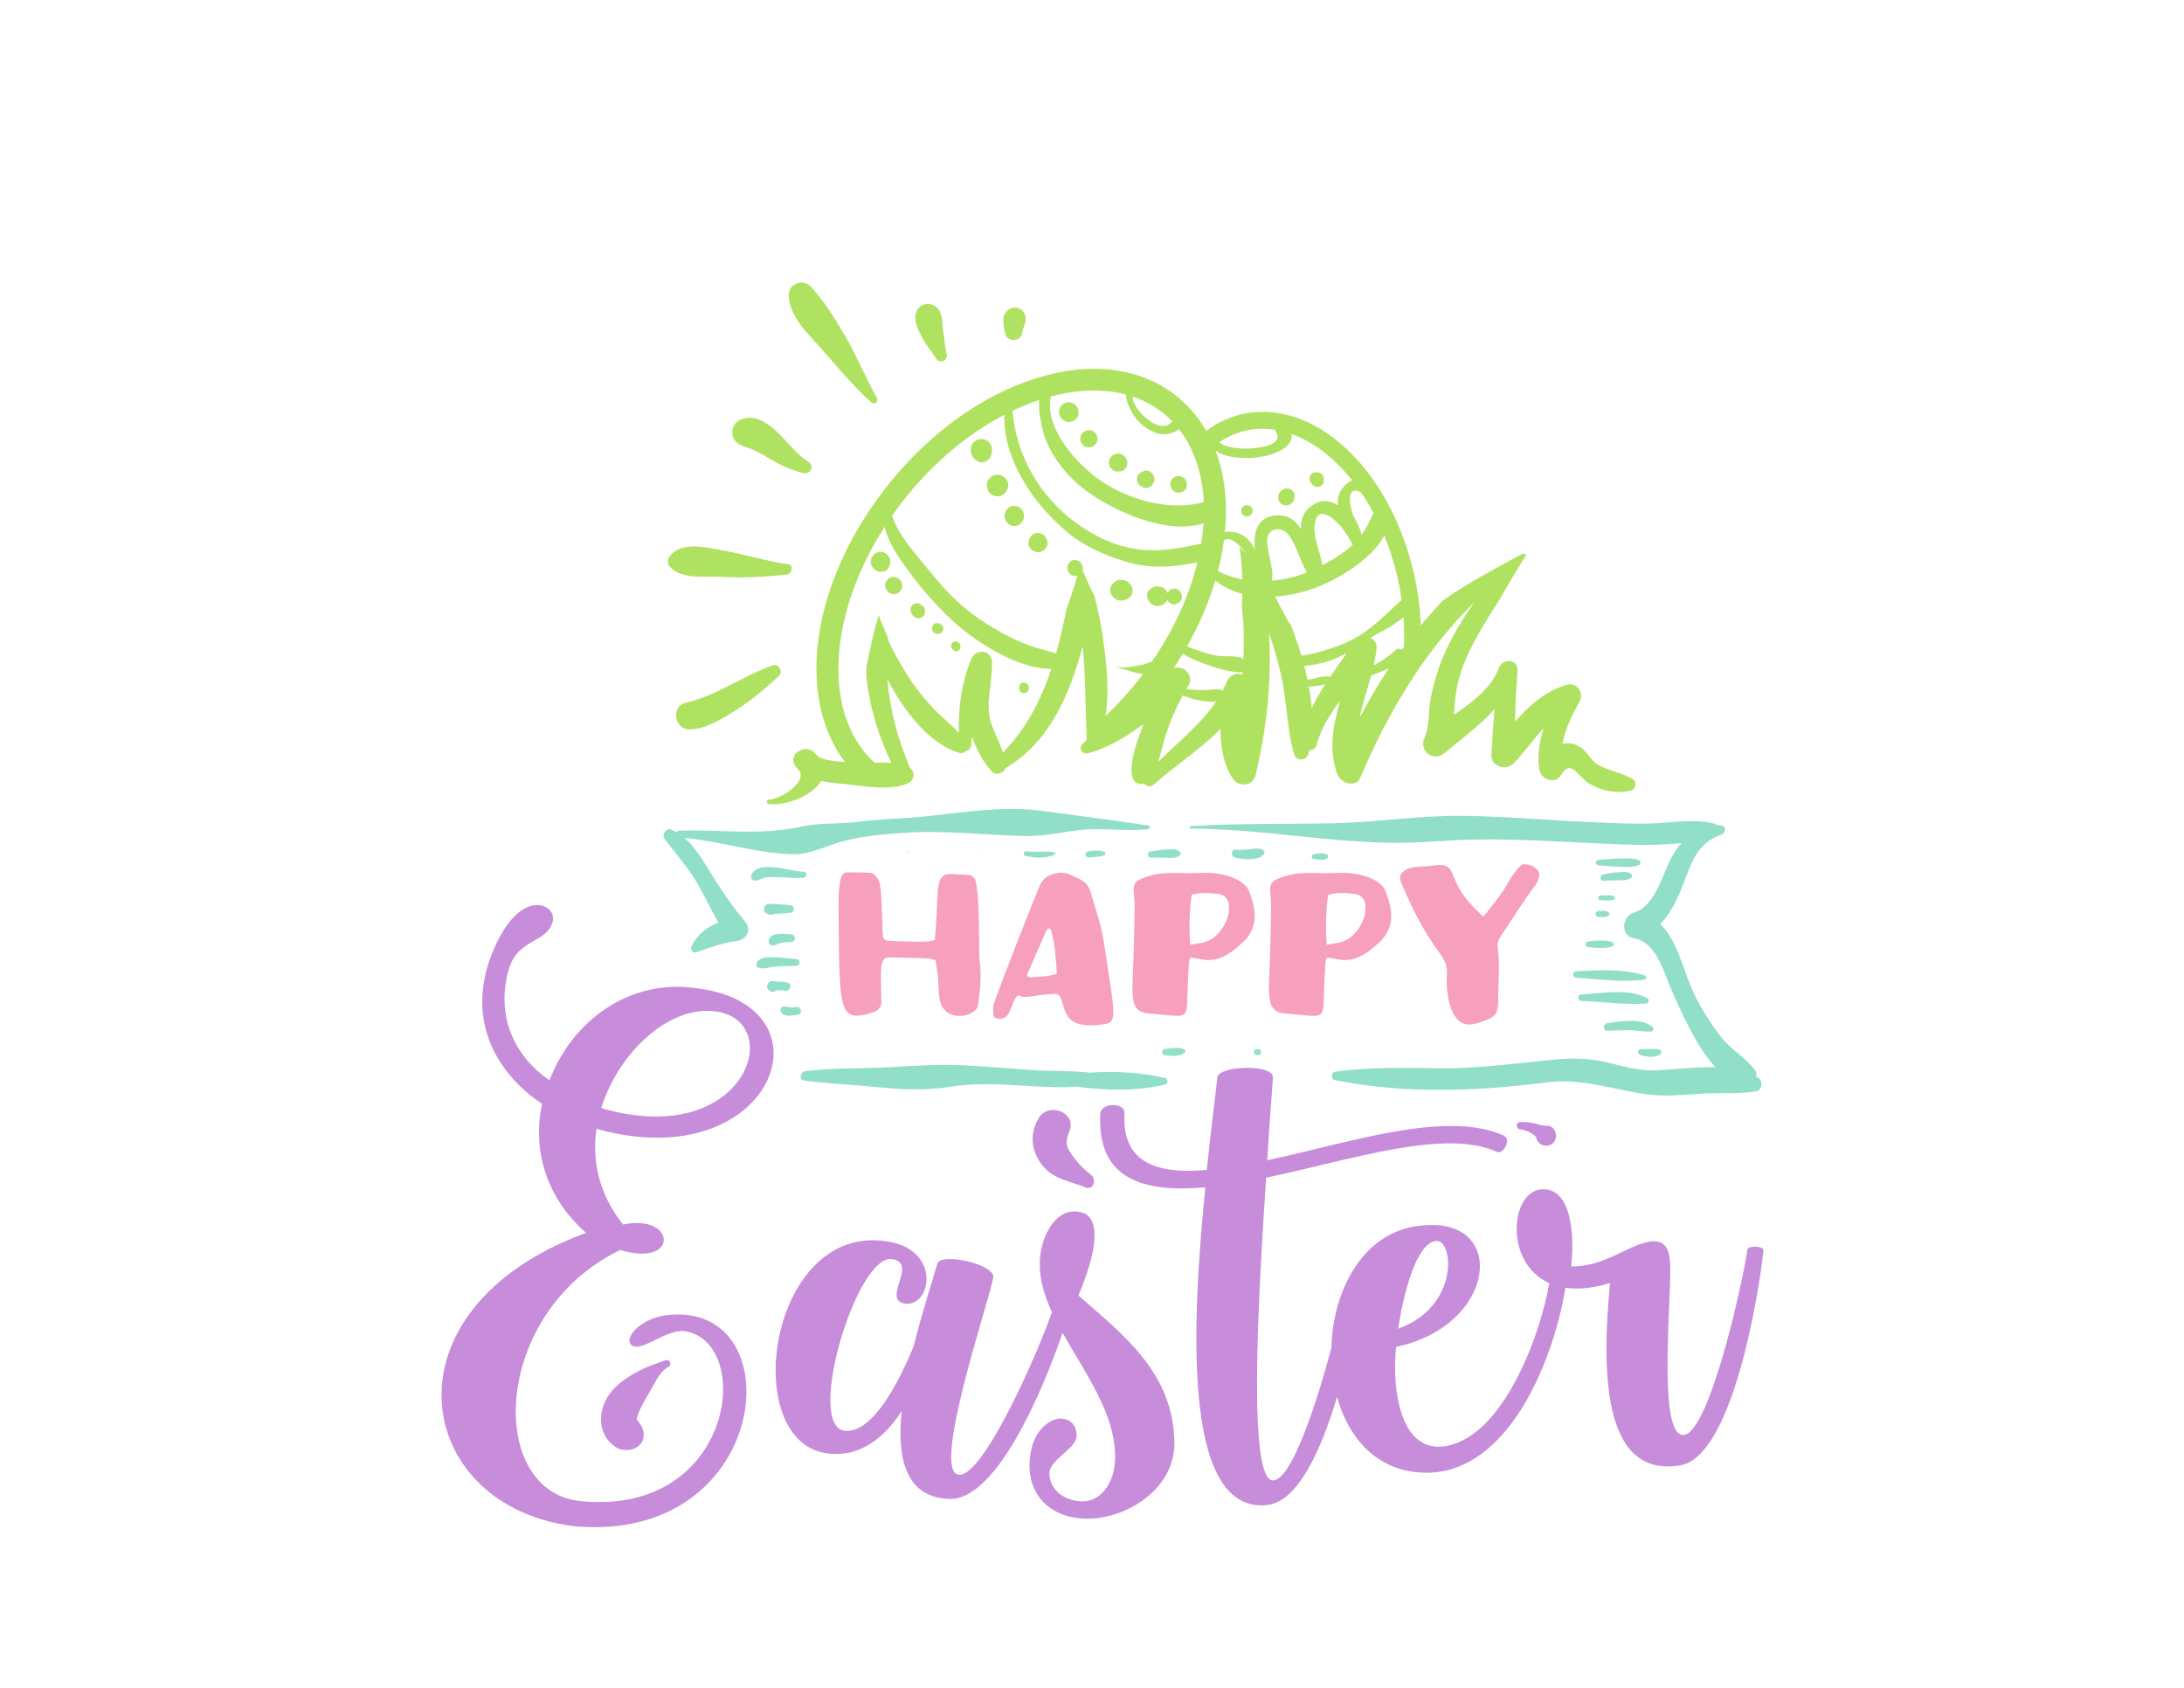 <svg xml:space="preserve" viewBox="0 0 792 612" height="612px" width="792px" y="0px" x="0px" xmlns:xlink="http://www.w3.org/1999/xlink" xmlns="http://www.w3.org/2000/svg" baseProfile="tiny" version="1.1">
<g id="Layer_1">
	<path d="M306.407,276.297c-3.683-0.205-7.684-0.682-9.737-1.956c-0.467-0.561-1.006-1.126-1.649-1.691
		c-3.396-3.009-9.485,0.983-6.609,5.096c0.208,0.296,0.441,0.575,0.668,0.845l-0.006,0.003c0.026,0.022,0.039,0.045,0.065,0.068
		c0.163,0.182,0.338,0.35,0.506,0.521c3.532,4.308-6.855,10.762-10.757,10.723c-1.078-0.017-1.025,1.536,0,1.646
		c6.063,0.646,15.737-2.974,18.905-8.385c3.019,0.665,6.2,0.888,8.992,1.169c6.375,0.642,17.081,2.681,22.937-0.592
		c1.974-1.104,2.052-4.028,0.273-5.314c-4.389-10.318-7.291-21.044-8.246-32.229c5.629,10.829,14.848,23.456,26.197,26.816
		c0.941,0.276,1.811-0.101,2.37-0.756c0.889-0.127,1.707-0.795,1.824-2c0.098-1.058,0.214-2.113,0.344-3.171
		c1.571,4.625,3.987,9.114,7.129,12.595c1.467,1.626,4.389,0.785,4.999-1.156c15.886-9.219,23.411-26.914,27.995-44.186
		c1.149,11.315,0.987,22.459,1.486,33.99c-0.538,0.497-1.091,0.976-1.623,1.482c-1.486,1.409,0.053,3.86,1.955,3.358
		c7.181-1.9,13.926-5.954,20.229-10.662c-2.032,5.646-4.875,12.531-4.207,18.467c0.299,2.656,2.552,3.86,4.558,3.116
		c0.669,1.01,2.123,1.494,3.357,0.403c7.881-6.927,16.897-12.78,24.241-20.182c-0.032,6.444,1.098,12.8,4.409,17.968
		c2.03,3.168,7.265,2.867,8.243-1.078c4.014-16.195,6.064-34.59,4.89-51.797c1.648,4.751,3.038,9.598,4.22,14.464
		c2.351,9.7,2.182,19.986,4.896,29.54c0.72,2.544,4.505,2.605,5.2,0c0.115-0.448,0.193-0.912,0.298-1.37
		c1.155,0.129,2.324-0.448,2.733-2.013c1.513-5.762,4.745-10.956,8.445-15.938c-2.421,8.815-4.271,17.648-0.966,26.65
		c1.187,3.247,6.673,5.152,8.399,1.098c8.953-21.061,20.16-40.667,35.637-57.631c1.785-1.961,3.642-3.857,5.552-5.714
		c-4.532,6.418-8.661,13.272-11.589,20.522c-1.838,4.528-3.065,9.034-4.09,13.799c-1.047,4.862-0.208,9.976-2.292,14.621
		c-2.175,4.836,3.121,9.08,7.277,5.612c5.804-4.846,12.665-9.897,18.107-15.873c-0.481,5.485-0.858,10.968-1.138,16.496
		c-0.207,4.109,5.117,5.97,7.862,3.259c3.798-3.758,7.2-8.676,11.09-12.913c-1.5,4.723-2.299,9.598-1.683,14.526
		c0.501,4.051,5.799,6.355,8.182,2.217c3.199-5.551,6.063,0.691,9.432,2.951c4.402,2.96,10.557,4.278,15.66,2.924
		c1.941-0.512,2.306-3.261,0.559-4.254c-3.961-2.25-8.479-2.834-12.459-5.107c-2.337-1.337-3.732-4.415-5.939-6.047
		c-2.247-1.666-4.656-2.032-6.902-1.536c0.915-5.431,3.649-10.664,6.2-15.403c1.669-3.101-1.059-6.976-4.603-5.993
		c-7.648,2.133-13.583,7.443-18.822,13.368c0.039-6.242,0.521-12.507,0.897-18.69c0.252-4.082-5.442-4.309-6.694-0.91
		c-2.752,7.456-9.589,12.453-16.387,17.142c0.306-3.657,0.533-7.348,1.331-11.004c1.533-7.008,4.784-13.562,8.414-19.778
		c0.104-0.198,0.188-0.389,0.318-0.587c0.124-0.188,0.247-0.379,0.369-0.565c0.858-1.444,1.715-2.867,2.591-4.269
		c1.156-1.873,2.325-3.735,3.507-5.586c3.2-5.431,6.316-10.922,9.726-16.188c-0.325-0.172-0.638-0.38-0.917-0.614
		c-1.635,0.802-3.251,1.636-4.849,2.522c-8.031,4.457-16.659,9.038-24.418,14.568c-0.714,0.753-1.434,1.5-2.143,2.263
		c-2.043,2.213-4.001,4.487-5.92,6.789c-0.236-6.239-1.078-12.615-2.546-18.99c-8.342-36.11-33.597-61.128-58.754-58.194
		c-1.221,0.14-2.455,0.354-3.656,0.63c-4.653,1.08-8.965,3.122-12.849,6.012c-1.951-3.381-4.297-6.498-7.063-9.284
		c-1.123-1.12-2.312-2.194-3.544-3.191c-13.018-10.488-31.183-12.822-51.146-6.564c-19.405,6.077-38.304,19.623-53.224,38.136
		C294.425,210.106,288.127,252.176,306.407,276.297z M363.715,272.881c-1.208-3.726-3.194-7.252-4.389-11.01
		c-2.13-6.685,0.695-14.916,0.409-21.821c-0.194-4.557-5.999-4.967-7.57-1.022c-3.539,8.907-4.687,17.494-4.44,26.741
		c-2.252-2.479-4.889-4.651-7.297-6.975c-4.896-4.723-9.103-10.073-12.569-15.906c-1.513-2.548-3.915-6.555-5.798-10.794
		c0.013-0.191,0.026-0.379,0.039-0.57c-1.26-2.891-2.402-5.76-3.505-8.441c-0.883,3.009-1.675,6.037-2.357,9.096
		c-0.708,3.165-1.441,6.397-2.052,9.663c-0.052,2.208,0.026,4.41,0.351,6.6c1.467,9.904,4.396,19.272,8.713,28.173
		c-2.004-0.132-4.083-0.076-6.057-0.045c-0.461-0.414-0.915-0.838-1.351-1.276c-17.684-17.808-15.062-53.093,4.94-84.24
		c1.072,4.264,3.186,8.135,5.94,12.134c5.363,7.807,11.667,15.403,18.633,21.808c7.888,7.253,23.171,17.549,35.904,17.542
		C377.52,253.827,372.175,264.219,363.715,272.881z M419.983,276.283c1.071-3.243,1.759-6.707,2.754-9.784
		c1.614-4.995,3.668-9.758,6.171-14.33c2.513,0.996,5.003,1.722,7.747,2.076c1.298,0.167,2.927,0.33,4.378,0.101
		C435.457,262.637,427.147,269.169,419.983,276.283z M444.882,247.21c-0.447,1.105-0.963,2.167-1.508,3.21
		c-1.587-0.951-3.742-0.297-5.596-0.229c-2.497,0.088-5.054-0.028-7.56-0.325c0.236-0.401,0.468-0.803,0.711-1.201
		c2.313-3.78-1.698-7.51-5.218-6.532c1.114-1.686,2.171-3.382,3.189-5.087c3.183,2.012,6.991,3.363,10.481,4.545
		c3.254,1.1,7.579,2.315,11.236,2.156c-0.021,0.276-0.036,0.554-0.058,0.83C448.569,243.815,445.965,244.52,444.882,247.21z
		 M460.756,203.904c-0.533-2.486-1.091-4.897-1.247-7.449c-0.312-5.006,5.07-6.035,7.758-2.533c3.077,4,4.059,9.355,6.693,13.628
		c-4.005,1.597-8.355,2.635-12.757,3.012C461.684,208.353,461.248,206.222,460.756,203.904z M450.516,210.088
		c-3.096-0.582-6.082-1.578-8.85-3.026c0.984-3.788,1.723-7.539,2.21-11.229c2.585-1.557,6.182,2.313,8.327,5.357
		c-0.887-0.987-1.793-1.958-2.726-2.903C450.084,202.205,450.41,206.14,450.516,210.088z M440.707,210.502
		c2.938,2.321,6.276,3.876,9.82,4.809c-0.035,1.596-0.099,3.193-0.199,4.792c0.02,0.145,0.039,0.304,0.059,0.455
		c0.702,6.104,0.793,12.198,0.525,18.28c-2.264-1.001-4.894-0.833-7.582-0.923c-4.647-0.151-8.625-2.115-12.869-3.527
		C434.93,226.483,438.345,218.438,440.707,210.502z M475.674,256.793c-0.203-2.615-0.561-5.252-1.037-7.883
		c1.922-0.013,4.062-0.204,5.953-0.825C478.767,250.899,477.076,253.768,475.674,256.793z M482.355,245.433
		c-2.575-0.647-5.557,0.757-8.194,1.064c-0.354-1.697-0.755-3.387-1.193-5.063c5.327-0.412,10.254-1.793,15.218-4.53
		c0.058-0.032,0.112-0.066,0.17-0.098C486.354,239.719,484.31,242.564,482.355,245.433z M493.073,260.289
		c1.05-5.104,2.752-10.24,4.123-15.292c2.087-0.823,4.364-1.661,6.477-2.734C499.81,248.067,496.263,254.075,493.073,260.289z
		 M508.337,235.577c-0.655-0.467-1.575-0.529-2.371,0.234c-2.323,2.242-5.058,3.892-7.835,5.492c0.474-2.063,0.85-4.108,1.058-6.125
		c0.201-1.935-0.811-3.222-2.213-3.838c1.237-0.782,2.494-1.538,3.805-2.22c2.867-1.493,5.628-3.268,8.18-5.276
		c0.263,3.618,0.303,7.188,0.134,10.684C508.836,234.874,508.592,235.229,508.337,235.577z M508.304,217.69
		c-0.271,0.119-0.539,0.279-0.792,0.517c-7.29,6.875-13.191,12.925-22.995,16.24c-4.192,1.415-8.174,2.833-12.595,3.253
		c-1.175-3.951-2.527-7.783-3.94-11.381c-0.318-0.306-0.611-0.658-0.858-1.104c-1.63-2.91-3.152-5.914-4.732-8.886
		c5.603-0.368,11.207-1.79,16.18-3.813c7.425-3.021,18.761-9.755,23.43-18.259c1.928,4.685,3.533,9.667,4.739,14.886
		C507.398,211.999,507.91,214.852,508.304,217.69z M493.553,178.523c1.608,2.349,3.127,4.841,4.537,7.465
		c-1.294,2.86-2.495,5.425-4.303,7.889c-0.338-1.243-0.772-2.409-1.338-3.671c-0.57-1.139-1.154-2.272-1.752-3.399
		C490.349,186.15,486.955,175.262,493.553,178.523z M490.541,197.474c-3.22,3.019-7.03,5.424-10.973,7.457
		c-0.642-3.383-1.798-6.665-2.57-10.031c-0.414-1.747-0.46-3.503-0.136-5.265c1.26-7.251,7.738-0.532,8.953,0.779
		C487.75,192.507,489.088,195.049,490.541,197.474z M490.365,174.208c-1.566,0.522-2.998,1.929-4.168,3.852
		c-1.084,1.775-1.272,3.506-0.993,5.207c-2.422-1.614-5.122-2.227-7.874-0.857c-4.461,2.224-5.688,5.654-5.552,9.511
		c-1.94-3.227-4.616-5.479-9.225-5.021c-6.856,0.678-8.084,6.333-7.467,12.381c-1.331-2.702-3.122-5.002-6.304-6.025
		c-1.706-0.548-3.254-0.642-4.576-0.306c1.048-10.753-0.075-20.892-3.451-29.71c2.879,2.438,7.674,2.762,11.189,2.842
		c5.247,0.124,17.161-2.06,16.46-8.708C476.318,160.216,483.911,166.112,490.365,174.208z M451.659,156.161
		c0.986-0.227,1.986-0.402,2.993-0.52c2.582-0.302,5.182-0.224,7.77,0.184c0.06,0.237,0.144,0.477,0.286,0.722
		c3.021,5.178-6.744,5.966-10.036,6.09c-2.746,0.107-5.538-0.169-8.16-0.99c-1.219-0.378-1.916-0.799-2.283-1.34
		C445.137,158.337,448.296,156.935,451.659,156.161z M424.802,152.46c0.114,0.115,0.217,0.241,0.33,0.358
		c-0.909,0.85-1.724,1.688-3.429,1.665c-2.343-0.036-4.635-1.617-6.335-3.081c-1.536-1.316-4.996-5.126-4.556-7.593
		c4.068,1.378,7.797,3.389,11.093,6.045C422.911,150.668,423.885,151.545,424.802,152.46z M408.4,143.081
		c-0.218,3.137,2.659,7.763,4.306,9.522c2.2,2.357,5.284,4.457,8.557,4.804c1.947,0.206,4.62-0.392,6.264-1.828
		c5.558,7.075,8.521,16.246,9.004,26.528c-11.783,3.002-24.318-0.073-34.899-6.204c-9.034-5.23-23.332-19.893-20.539-32.129
		C391.046,141.116,400.332,140.913,408.4,143.081z M376.853,145.058c-0.331,3.688,0.521,7.777,1.27,10.856
		c2.032,8.42,8.505,16.519,15.263,21.664c9.642,7.335,29.524,16.632,43.055,12.178c-0.158,2.417-0.438,4.876-0.841,7.369
		c-7.646,1.625-14.416,3.024-22.323,2.106c-8.446-0.978-15.763-4.444-22.644-9.323c-13.296-9.422-22.28-24.823-23.418-40.979
		C370.4,147.419,373.618,146.127,376.853,145.058z M364.241,150.398c-0.571,15.958,10.274,31.786,21.827,41.778
		c6.42,5.554,14.192,9.073,22.248,11.501c8.986,2.711,17.125,1.951,25.902,0.249c-2.896,11.863-8.417,24.19-16.396,35.833
		c-0.818,0.374-1.646,0.743-2.513,0.969c-3.065,0.795-7.544,1.731-10.68,0.978c-0.065-0.017-0.098,0.081-0.032,0.096
		c3.402,0.936,6.363,2.108,9.896,2.607c-0.788,1.042-1.595,2.079-2.423,3.106c-3.485,4.329-7.209,8.348-11.1,12.044
		c1.405-9.708,0.199-20.058-1.178-29.482c-0.688-4.697-1.733-9.329-2.876-13.939c-1.664-3.069-3.009-6.271-4.316-9.49
		c0.156-0.671,0.077-1.397-0.293-2.023c-0.299-0.506-0.668-0.967-1.214-1.223c-1.006-0.462-2.441-0.565-3.22,0.416
		c-0.02,0.025-0.039,0.052-0.065,0.078c-1.02,1.278-1.059,2.684,0,3.96c0.045,0.048,0.084,0.097,0.123,0.146
		c0.653,0.782,1.837,0.962,2.798,0.674c-1.04,3.698-2.235,7.375-3.57,11.047c-0.084,0.228-0.195,0.42-0.299,0.624
		c-0.591,2.987-1.253,5.966-1.935,8.93c-0.589,2.561-1.234,5.09-1.935,7.588c-2.999-0.87-6.103-1.553-8.979-2.576
		c-7.563-2.694-14.438-6.641-20.924-11.318c-6.732-4.857-12.075-11.041-17.276-17.449c-4.564-5.619-9.973-11.52-12.313-18.531
		c1.597-2.281,3.282-4.537,5.067-6.753C338.915,167.398,351.245,157.141,364.241,150.398z" fill="#AFE260"></path>
	<path d="M386.614,152.833c0.059,0.02,0.123,0.039,0.182,0.055c2.025,0.627,4.467-1.104,4.317-3.295
		c0-0.058-0.007-0.12-0.013-0.178c-0.084-1.272-0.617-2.398-1.753-3.064c-1.091-0.643-2.486-0.643-3.577,0
		C383.056,147.938,383.718,151.938,386.614,152.833z" fill="#AFE260"></path>
	<path d="M394.865,162.228c1.708,0,3.136-1.426,3.136-3.129c0-1.711-1.428-3.136-3.136-3.136
		s-3.136,1.425-3.136,3.136C391.729,160.802,393.158,162.228,394.865,162.228z" fill="#AFE260"></path>
	<path d="M406.564,170.865c1.629-0.328,2.603-2.269,2.155-3.792c-0.104-0.344-0.228-0.681-0.423-0.983
		c-0.791-1.266-2.239-1.889-3.706-1.509c-0.039,0.01-0.078,0.022-0.117,0.032c-2.298,0.594-3.181,3.72-1.415,5.373
		C404.097,170.966,405.2,171.142,406.564,170.865z" fill="#AFE260"></path>
	<path d="M414.53,176.679c0.077,0.029,0.149,0.062,0.221,0.088c1.901,0.792,3.929-1.166,3.929-2.99
		s-2.027-3.782-3.929-2.987c-0.071,0.029-0.144,0.059-0.221,0.088c-1.254,0.526-2.201,1.435-2.201,2.899
		C412.329,175.245,413.276,176.153,414.53,176.679z" fill="#AFE260"></path>
	<path d="M424.6,176.485c0.48,2.227,3.468,2.833,4.986,1.314c1.52-1.516,0.922-4.513-1.318-4.99
		c-0.078-0.016-0.163-0.039-0.239-0.071c-1.994-0.675-4.188,1.5-3.5,3.499C424.561,176.319,424.58,176.397,424.6,176.485z" fill="#AFE260"></path>
	<path d="M352.724,165.574c0.545,0.954,1.5,1.564,2.493,1.935c1.13,0.425,2.337-0.12,3.181-0.838
		c1.013-0.86,1.344-2.347,1.357-3.613c0.014-2.11-1.772-3.872-3.875-3.872c-1.921,0-4.109,1.769-3.87,3.872
		C352.127,164.039,352.237,164.705,352.724,165.574z" fill="#AFE260"></path>
	<path d="M358.372,174.027c-0.746,1.266-0.623,2.639,0,3.912l0.078,0.172c0.578,1.174,2.019,1.879,3.279,1.879
		c1.811,0,3.038-1.188,3.648-2.782c0.033-0.068,0.052-0.133,0.078-0.194c0.922-2.393-1.409-4.905-3.733-4.905
		C360.352,172.109,359.061,172.846,358.372,174.027z" fill="#AFE260"></path>
	<path d="M364.877,185.035c-0.597,0.825-0.779,2.208-0.396,3.169c0.578,1.454,1.669,2.542,3.337,2.542
		c1.675,0,2.759-1.087,3.344-2.542c0.383-0.961,0.202-2.344-0.396-3.169C369.202,182.853,366.442,182.853,364.877,185.035z" fill="#AFE260"></path>
	<path d="M377.336,200.117c1.162-0.319,2.09-1.25,2.416-2.409c0.357-1.298-0.104-2.36-0.89-3.359
		c-0.89-1.126-2.947-1.509-4.148-0.666c-1.156,0.814-1.623,1.704-1.746,3.106C372.779,199.058,375.317,200.675,377.336,200.117z" fill="#AFE260"></path>
	<path d="M405.571,217.645c0.408,0.13,0.817,0.166,1.233,0.11c0.33-0.044,0.668-0.088,1-0.132
		c0.421-0.179,0.694-0.293,0.824-0.348c0.961-0.409,1.733-1.25,2.006-2.262c0.447-1.614-0.306-3.028-1.604-3.948
		c0.683,0.487,0.565,0.394-0.337-0.289c-0.591-0.348-1.435-0.568-2.116-0.568c-1.507,0-2.635,0.844-3.493,2.009
		c-0.682,0.929-0.636,2.59,0,3.525C403.715,216.659,404.48,217.344,405.571,217.645z" fill="#AFE260"></path>
	<path d="M421.067,219.516c1.007-0.403,1.805-0.997,2.233-1.968c0.332,0.711,1.013,1.284,1.746,1.487
		c1.039,0.286,1.871-0.088,2.676-0.708l0.052-0.042c0.746-0.575,0.98-1.861,0.721-2.712c-0.014-0.042-0.033-0.086-0.046-0.125
		c-0.357-1.176-1.395-2.016-2.642-2.016c-1.11,0-1.923,0.642-2.402,1.551c-0.267-0.773-0.772-1.455-1.507-1.812
		c-1.039-0.506-2.071-0.762-3.214-0.444c-0.792,0.216-1.323,0.695-1.94,1.201c-0.792,0.658-0.922,1.813-0.728,2.75
		C416.466,218.836,418.958,220.365,421.067,219.516z" fill="#AFE260"></path>
	<path d="M321.866,206.369c0.896-1.113,1.13-2.006,0.935-3.422c-0.149-1.054-0.941-1.805-1.785-2.356
		c-2.929-1.919-6.642,1.863-4.778,4.778c0.532,0.834,1.363,1.678,2.402,1.854C319.731,207.407,321.094,207.33,321.866,206.369z" fill="#AFE260"></path>
	<path d="M322.529,209.576c-0.013,0.01-0.026,0.022-0.046,0.032c-1.091,0.785-1.804,2.025-1.382,3.409
		c0.02,0.064,0.039,0.129,0.058,0.194c0.572,1.893,2.767,2.856,4.506,1.834c1.701-0.993,2.038-3.427,0.623-4.821
		C325.366,209.316,323.723,208.715,322.529,209.576z" fill="#AFE260"></path>
	<path d="M333.669,219.035c-2.013-1.211-4.356,1.181-3.188,3.185c0.059,0.101,0.111,0.198,0.169,0.298
		c-0.175-0.445-0.123-0.328,0.162,0.357c0.371,0.646,0.961,0.997,1.662,1.201c1.117,0.331,2.727-0.386,2.909-1.651
		c0.123-0.893,0.168-1.952-0.623-2.598C334.41,219.544,334.059,219.265,333.669,219.035z" fill="#AFE260"></path>
	<path d="M339.804,225.949c-2.356-0.062-2.46,3.398-0.344,3.794c1.766,0.689,3.583-1.72,2.032-3.119
		C340.979,226.16,340.486,225.969,339.804,225.949z" fill="#AFE260"></path>
	<path d="M347.329,232.781c-0.941-0.458-2.117-0.1-2.409,0.985c-0.214,0.766,0.228,1.668,0.955,1.97l0.006,0.003
		c0.565,0.724,1.778,0.425,2.188-0.282C348.615,234.535,348.335,233.269,347.329,232.781z" fill="#AFE260"></path>
	<path d="M373.09,249.074c-0.033-0.201-0.104-0.392-0.208-0.568c-0.02-0.036-0.961-1.12-0.416-0.477
		c-0.331-0.389-0.837-0.526-1.324-0.542c-0.857-0.025-1.428,0.702-1.487,1.487c0,0.003,0,0.007,0,0.01
		c-0.013,0.032-0.032,0.059-0.039,0.091c-0.215,1.133,0.5,2.279,1.739,2.279C372.577,251.354,373.331,250.207,373.09,249.074z" fill="#AFE260"></path>
	<path d="M465.222,177.475c-0.098,0.052-0.195,0.107-0.285,0.168c-1.845,1.244-2.045,4.006,0,5.21
		c1.928,1.124,4.136-0.188,4.473-2.216c0.136-1.026,0.045-1.938-0.733-2.717C467.754,176.997,466.345,176.852,465.222,177.475z" fill="#AFE260"></path>
	<path d="M469.415,180.594c0.026-0.12,0.059-0.228,0.065-0.344C469.493,180,469.474,180.124,469.415,180.594z" fill="#AFE260"></path>
	<path d="M469.415,180.594c0,0.01,0,0.026-0.006,0.042c0,0.016,0,0.038,0,0.058
		C469.409,180.653,469.415,180.63,469.415,180.594z" fill="#AFE260"></path>
	<path d="M475.532,175.144c0.013,0.013,0.032,0.022,0.044,0.039c0.915,1.908,3.728,1.879,4.408-0.29
		c0.325-1.028,0.149-2.035-0.57-2.856c-0.753-0.863-1.813-0.899-2.845-0.744c-0.778,0.114-1.44,0.919-1.629,1.633
		c-0.228,0.818,0.026,1.604,0.565,2.188C475.525,175.167,475.532,175.173,475.532,175.144z" fill="#AFE260"></path>
	<path d="M452.834,183.321c-0.059-0.02-0.11-0.039-0.169-0.059c-1.272-0.422-2.583,0.694-2.583,1.967
		c0,1.273,1.311,2.39,2.583,1.967c0.059-0.02,0.11-0.039,0.169-0.059C454.717,186.512,454.717,183.951,452.834,183.321z" fill="#AFE260"></path>
</g>
<g id="Layer_5">
	<path d="M315.978,145.949c1.091,0.987,2.786-0.257,2.046-1.578c-4.065-7.262-7.155-15.014-11.355-22.217
		c-3.506-6.011-7.985-13.429-12.835-18.382c-2.732-2.792-7.991-0.786-7.836,3.249c0.292,7.745,6.726,13.647,11.602,19.14
		C303.649,132.974,309.193,139.807,315.978,145.949z" fill="#AFE260"></path>
	<path d="M267.922,161.02c1.643,0.99,3.532,1.308,5.266,2.1c2.155,0.984,4.194,2.191,6.226,3.402
		c3.824,2.279,7.739,3.935,12.037,5.028c2.441,0.624,3.974-2.824,1.727-4.09c-7.207-4.058-14.004-18.617-24.061-15.542
		C264.988,153.178,264.189,158.751,267.922,161.02z" fill="#AFE260"></path>
	<path d="M261.229,209.153c8.155,0.504,15.887,0.024,23.996-0.805c1.974-0.204,2.817-3.459,0.513-3.772
		c-7.817-1.057-15.445-3.521-23.229-4.914c-6.135-1.097-14.77-3.497-19.405,1.678c-1.129,1.26-1.201,3.075,0,4.327
		C247.537,210.283,255.269,208.786,261.229,209.153z" fill="#AFE260"></path>
	<path d="M280.231,241.261c-10.79,3.798-20.347,10.961-31.539,13.539c-5.492,1.267-4.174,9.654,1.312,9.661
		c6.122,0.005,12.153-4.009,17.133-7.168c5.603-3.55,10.511-7.7,15.315-12.218C284.075,243.553,282.413,240.491,280.231,241.261z" fill="#AFE260"></path>
	<path d="M339.447,130.01c1.24,2.035,4.46,0.701,3.844-1.624c-0.675-2.538-0.728-5.34-1.195-7.937
		c-0.409-2.266-0.279-6.142-1.545-8.012c-1.883-2.772-6.129-3.152-7.927,0c-1.837,3.21,0.228,6.836,1.688,9.784
		C335.714,125.05,337.837,127.354,339.447,130.01z" fill="#AFE260"></path>
	<path d="M364.241,119.619c0.039,0.192,0.078,0.387,0.117,0.578c0.116,0.267,0.228,0.532,0.337,0.799
		c-0.182-0.345-0.227-0.341-0.137,0.01c0.467,3.002,5.571,3.002,6.038,0c0.013-0.088,0.026-0.176,0.039-0.267
		c-0.318,0.504-0.259,0.325,0.163-0.542c0.097-0.393,0.201-0.785,0.305-1.175c0.221-0.799,0.591-1.568,0.759-2.37
		c0.436-2.149-0.59-4.343-2.817-4.954c-2.175-0.597-4.291,0.721-4.947,2.814c-0.409,1.295-0.233,2.594-0.058,3.905
		C364.098,118.82,364.17,119.216,364.241,119.619z" fill="#AFE260"></path>
</g>
<g id="Layer_3">
	<path d="M320.088,338.248c-0.702-17.396-0.188-18.863-3.577-21.551c-0.578-0.448-8.83-0.448-9.719-0.321
		c-1.792,0.257-2.753,2.627-2.688,12.729c0.253,31.144-0.13,39.842,7.291,39.139c1.85-0.131,3.642-0.638,5.369-1.218
		c1.921-0.701,3.005-2.106,2.875-4.278c-0.506-15.101-0.253-15.737,3.967-15.607c16.243,0.384,13.173,0.384,15.672,1.088
		c0.253,1.85,0.506,3.516,0.767,5.181c0.253,2.048,0.253,6.586,0.701,8.948c1.792,9.148,13.497,6.27,13.945,2.05
		c0.637-5.052,1.344-10.105,0.637-15.286c-0.637-4.607,0.259-23.217-1.597-29.804c-0.383-1.343-1.474-2.048-2.941-2.109
		c-6.972-0.192-9.784-1.856-10.679,5.115c-0.13,1.091-0.513,13.372-1.149,18.546c-2.818,0.643-3.396,0.772-15.737,0.32
		C320.601,341.128,320.218,340.683,320.088,338.248z" fill="#F6A0BD"></path>
	<path d="M360.248,367.921c0.065,0.961,0.832,1.412,1.786,1.475c4.928,0.507,4.162-6.077,7.168-8.505
		c2.94,1.404,5.304-0.068,11.829-0.452c2.883-0.19,3.136-0.062,4.031,2.562c1.468,4.347,1.662,10.554,15.667,8.313
		c3.836-0.574,3.771-3.133,1.154-19.185c-1.091-7.164-1.856-14.394-4.161-21.297c-3.324-9.979-1.409-10.232-9.978-13.817
		c-1.02-0.382-2.234-0.639-3.324-0.573c-3.259,0.321-5.947,1.409-7.421,4.795c-1.272,2.879-13.426,33.513-16.497,42.465
		C360.054,364.98,360.183,366.515,360.248,367.921z M372.655,352.956c7.862-17.966,6.648-15.604,7.673-16.308
		c0.253,0.13,0.637,0.191,0.702,0.321c1.662,5.181,1.792,10.554,2.24,15.986c-3.071,1.471-6.271,0.896-9.213,1.471
		c-0.448,0.134-1.019-0.318-1.467-0.443C372.59,353.47,372.525,353.147,372.655,352.956z" fill="#F6A0BD"></path>
	<path d="M431.676,347.14c5.305,0.702,9.784,3.642,19.504-5.951c5.244-5.181,4.283-11.574,1.856-17.904
		c-1.663-4.542-9.661-7.1-16.821-6.778c-9.401,0.447-14.705-1.025-21.996,1.983c-2.753,1.149-3.33,2.233-3.07,5.304
		c0.122,1.602,0.317,3.136,0.317,4.732c-0.259,19.25-0.643,22.13-0.766,28.139c-0.13,6.72,0.318,10.361,5.881,10.813
		c10.999,0.828,13.686,2.426,13.881-3.07C431.099,346.691,431.164,348.928,431.676,347.14z M432.189,324.436
		c3.128-0.896,6.33-0.704,9.524-0.32c7.927,0.896,3.136,16.435-6.135,17.778c-1.223,0.195-2.436,0.386-3.903,0.64
		C431.099,337.931,431.353,328.594,432.189,324.436z" fill="#F6A0BD"></path>
	<path d="M466.071,367.477c11.005,0.828,13.686,2.426,13.881-3.07c0.644-17.715,0.702-15.479,1.214-17.267
		c5.311,0.702,9.784,3.642,19.509-5.951c5.247-5.181,4.286-11.574,1.852-17.904c-1.663-4.542-9.654-7.1-16.815-6.778
		c-9.407,0.447-14.711-1.025-22.002,1.983c-2.753,1.149-3.324,2.233-3.07,5.304c0.13,1.602,0.317,3.136,0.317,4.732
		c-0.254,19.25-0.643,22.13-0.766,28.139C460.061,363.384,460.515,367.025,466.071,367.477z M481.68,324.436
		c3.136-0.896,6.33-0.704,9.529-0.32c7.928,0.896,3.131,16.435-6.14,17.778c-1.216,0.195-2.436,0.386-3.903,0.64
		C480.596,337.931,480.848,328.594,481.68,324.436z" fill="#F6A0BD"></path>
	<path d="M556.691,321.112c0.831-1.087,1.343-2.562,1.597-3.905c-0.195-3.194-5.564-4.476-6.525-3.577
		c-1.279,0.893-3.836,4.474-4.474,5.755c-2.175,4.282-8.764,12.404-9.472,12.979c-2.485-2.684-7.797-6.648-10.997-15.283
		c-1.915-5.246-5.181-2.944-12.406-2.814c-2.683,0-8.058,1.536-6.396,5.564c11.127,26.607,17.139,25.835,16.691,33.194
		c-0.571,9.142,1.922,20.721,10.491,18.098c5.564-1.665,7.675-2.623,7.927-5.885c0.071-0.449,0.13-0.893,0.13-1.283
		c0-6.84,0.768-13.679-0.13-20.464c-0.317-2.17,0.578-3.324,2.5-6.138C549.336,331.918,552.66,326.287,556.691,321.112z" fill="#F6A0BD"></path>
</g>
<g id="Layer_2">
	<path d="M251.925,358.242c-23.937-3.261-44.511,12.068-52.652,33.467c-11.582-7.778-20.054-22.372-14.672-40.58
		c3.454-10.973,13.432-8.959,15.796-16.848c1.804-6.066-10.291-12.614-19.977,6.98c-12.414,25.014-2.643,46.364,16.133,58.981
		c-3.246,15.487,0.454,33.035,15.952,46.786c-75.862,27.91-62.501,99.942-3.506,106.443c69.916,5.781,78.634-79.302,35.091-76.794
		c-10.712,0.29-17.334,7.694-15.548,10.479c2.947,4.555,13.01-5.804,20.171-4.398c24.794,4.457,17.256,66.588-37.525,61.605
		c-34.973-2.676-33.266-68.344,13.692-91.116c10.466,3.113,15.432,0.104,15.77-3.122c0.656-3.911-4.727-8.213-14.686-6.116
		c-8.927-11.143-11.348-23.453-9.647-34.714C280.55,427.396,304.084,364.032,251.925,358.242z M218.029,401.778
		c6.486-20.727,24.865-36.925,40.7-35.117C285.64,369.193,271.11,417.304,218.029,401.778z" fill="#C78DDA"></path>
	<path d="M391.086,469.746c2.61-6.288,12.711-30.969-1.843-30.468c-7.505,0.232-12.102,10.413-12.18,18.558
		c-0.165,5.978,1.65,11.932,4.403,17.918c-4.537,13.393-24.569,59.524-33.657,58.992c-10.316-0.53,10.394-61.353,12.362-71.347
		c1.091-5.054-19.113-9.329-20.263-5.226c-1.739,6.223-5.473,17.482-8.57,29.922c-5.427,13.283-15.055,31.948-25.157,30.663
		c-14.199-2.025,4.655-64.659,17.483-62.189c9.122,1.581-3.454,14.05,3.902,16.01c10.01,2.26,14.225-19.165-5.382-22.369
		c-43.433-7.6-54.828,73.055-21.827,76.829c11.732,1.409,20.418-5.875,26.625-15.38c-1.786,16.896,1.376,31.309,17.087,31.819
		c17.251,0.953,34.174-39.562,41.267-60.19c8.103,14.499,19.208,29.316,19.04,45.219c-0.13,10.002-5.732,15.88-11.686,15.89
		c-5.954,0.017-12.16-3.74-12.127-10.254c0.032-4.875,9.647-8.804,9.887-13.463c-0.013-3.956-2.402-6.504-6.369-6.291
		c-3.175,0.231-10.342,4.121-10.731,16.205c-0.41,13.015,9.303,20.354,21.541,20.074c13.88-0.26,30.987-10.67,30.995-27.433
		C425.639,497.665,406.98,483.713,391.086,469.746z" fill="#C78DDA"></path>
	<path d="M633.675,453.089c-1.765,12.171-13.651,65.829-22.962,67.212c-10.323,1.333-3.889-54.925-5.199-63.683
		c-0.332-3.713-1.962-7.45-7.494-6.372c-7.323,1.116-16.788,9.308-28.267,8.931c1.247-10.266,0.44-29.127-11.044-27.901
		c-11.063,1.259-13.198,26.642,3.096,33.977c-2.923,17.984-16.815,57.006-38.764,59.253c-15.25,1.375-18.347-20.603-16.77-36.113
		c36.201-7.681,40.421-46.264,10.745-44.141c-22,1.028-33.651,22.756-34.229,44.57c-5.321,19.89-14.261,47.482-21,47.96
		c-9.435,0.686-5.486-66.315-2.649-109.777c30.929-6.401,64.617-18.021,83.835-9.304c1.869,0.961,5.705-4.646,2.038-6.089
		c-20.951-9.167-55.652,2.739-85.457,9.085c0.901-15.652,1.947-27.354,2.045-29.922c0.428-5.107-19.563-4.376-20.133-0.211
		c-0.514,5.142-2.194,17.772-3.851,33.658c-18.1,1.574-30.851-2.513-29.844-20.657c0.182-3.941-8.577-3.851-8.791,0.33
		c-1.117,23.71,15.438,28.592,38.122,26.628c-4.694,47.332-8.862,117.711,21.898,115.244c11.488-0.681,20.125-19.994,25.866-39.271
		c4.468,16.174,16.095,28.786,35.271,27.384c28.868-2.612,43.872-43.648,47.522-66.95c4.438,0.655,9.796,0.243,16.186-1.688
		c-2.799,29.686-3.519,70.561,25.027,66.158c19.172-2.397,28.748-61.029,30.631-77.938
		C639.682,451.541,633.682,451.678,633.675,453.089z M520.872,449.961c6.298-0.422,8.414,23.816-13.854,31.827
		C509.706,464.299,514.796,450.308,520.872,449.961z" fill="#C78DDA"></path>
	<path d="M376.765,405.252c-3.752,6.005-2.72,12.793,1.798,17.977c3.882,4.461,9.999,5.204,15.146,7.34
		c2.831,1.179,4.044-3.055,1.935-4.594c-2.837-2.074-5.44-4.985-7.388-7.903c-2.07-3.116-1.648-4.665-0.37-8.133
		C390.359,403.239,380.283,399.606,376.765,405.252z" fill="#C78DDA"></path>
	<path d="M236.078,503.824c1.643-2.89,3.37-6.651,6.427-8.298c1.279-0.685,0.402-2.795-0.993-2.348
		c-6.746,2.173-13.122,4.867-18.348,9.823c-6.226,5.902-7.589,16.222-0.155,21.558c3.279,2.353,9.323,1.298,10.271-3.041
		c0.604-2.806-0.637-4.743-2.337-6.763c-0.013-0.155-0.007-0.409,0.103-0.795C232.034,510.433,234.273,506.991,236.078,503.824z" fill="#C78DDA"></path>
	<path d="M560.69,408.163c-1.286,0.11-2.624-0.438-3.857-0.729c-1.817-0.43-3.681-0.694-5.543-0.579
		c-1.734,0.104-1.644,2.412,0,2.627c1.739,0.225,5.433,1.541,5.881,3.302c0.675,2.678,4.188,3.524,6.103,1.609
		C565.377,412.289,563.976,407.877,560.69,408.163z" fill="#C78DDA"></path>
</g>
<g id="Layer_4">
	<path d="M252.951,320.397c2.694,4.643,4.863,9.508,7.577,14.079c-4.155,1.651-7.797,4.503-9.738,8.605
		c-0.52,1.091,0.338,2.69,1.701,2.218c4.915-1.712,9.505-3.412,14.705-4.106c3.629-0.484,5.493-4.153,2.947-7.123
		c-5.486-6.408-9.784-13.221-14.172-20.388c-2.149-3.507-4.636-7.165-7.81-9.882c13.114,1.243,25.729,5.492,38.947,5.93
		c6.44,0.215,11.972-2.826,17.99-4.528c7.246-2.047,14.894-2.654,22.366-3.204c14.536-1.067,29.507,0.78,44.063,1.143
		c7.447,0.186,14.822-1.804,22.223-2.369c7.518-0.575,15.101,0.769,22.554-0.124c0.675-0.078,0.98-1.179,0.183-1.301
		c-13.076-1.987-26.327-3.73-39.428-5.421c-15.283-1.974-31.572,1.382-46.835,2.561c-6.375,0.497-12.724,0.61-19.074,1.483
		c-6.688,0.926-13.958,0.264-20.51,1.753c-14.737,3.346-29.487,0.947-44.393,1.487c-0.461,0.02-0.773,0.237-0.961,0.522
		c-0.604-0.348-1.221-0.668-1.87-0.935c-1.74-0.72-3.564,1.731-2.48,3.216C244.992,309.569,249.458,314.377,252.951,320.397z" fill="#91DEC9"></path>
	<path d="M422.483,393.273c1.182-0.278,1.174-2.091,0-2.377c-8.551-2.074-18.127-2.57-27.404-1.967
		c-6.368-0.746-13.03-0.444-19.34-0.851c-8.914-0.573-17.808-1.393-26.735-1.833c-8.953-0.436-17.887,0.25-26.826,0.729
		c-9.966,0.536-20.25,0.169-30.131,1.426c-1.747,0.221-2.577,3.123-0.46,3.407c8.297,1.128,16.75,1.406,25.092,2.25
		c9.349,0.942,18.794,1.503,28.099-0.01c10.244-1.665,20.665-0.629,30.961-0.139c4.636,0.22,9.635,0.548,14.458,0.09
		C400.922,395.429,412.394,395.673,422.483,393.273z" fill="#91DEC9"></path>
	<path d="M577.642,298.124c-15.562-0.66-31.085-2.081-46.667-2.301c-15.983-0.228-31.728,2.363-47.686,2.688
		c-17.164,0.348-34.252-0.023-51.386,1.022c-0.585,0.032-0.598,0.908,0,0.916c16.217,0.054,32.409,2.143,48.536,3.693
		c7.597,0.727,15.204,1.243,22.833,1.445c8.395,0.218,16.562-0.54,24.977-0.951c15.567-0.756,31.123,0.24,46.659,0.954
		c11.321,0.519,23.385,1.421,34.921,0.056c-0.83,0.95-1.603,1.964-2.305,2.982c-4.485,6.489-6.517,19.793-15.114,22.33
		c-4.246,1.25-4.862,8.316,0,9.204c6.44,1.174,9.439,7.878,11.577,13.426c2.123,5.485,4.433,10.722,7.05,15.997
		c2.318,4.66,6.148,12.237,11.129,17.405c-7.344-0.241-15.037,0.854-21.666,1.113c-6.03,0.23-11.861-1.477-17.658-2.886
		c-6.389-1.541-12.602-1.644-19.133-1.022c-13.783,1.309-26.994,3.246-40.914,3.152c-12.979-0.092-25.755-0.592-38.688,1.272
		c-1.545,0.223-1.467,2.742,0,3.035c25.54,5.096,51.23,4.028,76.928,0.811c13.12-1.648,24.247,2.854,37.011,4.432
		c6.188,0.766,12.68,0.042,18.866-0.338c6.623-0.405,13.349,0.23,19.894-0.854c2.421-0.406,2.557-3.911,0.655-5.012
		c-0.208-0.12-0.428-0.215-0.636-0.325c0.208-0.731,0.154-1.521-0.273-2.136c-3.369-4.799-8.999-7.684-12.653-12.494
		c-4.148-5.47-8.097-11.692-10.744-18.056c-3.084-7.395-5.182-16.977-11.082-22.644c3.446-3.552,5.726-7.879,7.744-12.953
		c3.461-8.667,5.045-16.191,14.517-19.515c1.436-0.504,1.747-2.876,0-3.214c-0.597-0.123-1.188-0.176-1.772-0.208
		c-0.253-0.228-0.559-0.421-0.947-0.523c-6.369-1.629-13.057-0.646-19.541-0.224C593.956,298.938,585.75,298.471,577.642,298.124z" fill="#91DEC9"></path>
	<path d="M594.411,311.951c-1.942-0.859-3.862-0.714-5.966-0.69c-2.936,0.032-5.856,0.24-8.771,0.526
		c-1.279,0.125-1.279,1.859,0,1.986c2.559,0.249,5.103,0.396,7.674,0.506c2.389,0.107,4.843,0.309,7.063-0.672
		C595.034,313.331,595.034,312.228,594.411,311.951z" fill="#91DEC9"></path>
	<path d="M591.625,318.152c0.429-0.387,0.286-1.102-0.176-1.38c-1.362-0.824-3.004-0.575-4.53-0.5
		c-1.974,0.104-3.825,0.331-5.72,0.896c-1.183,0.357-1.007,2.363,0.299,2.221c1.798-0.192,3.616-0.186,5.421-0.183
		C588.58,319.211,590.326,319.326,591.625,318.152z" fill="#91DEC9"></path>
	<path d="M580.4,324.725c-1.091,0.023-1.091,1.666,0,1.692c1.604,0.032,3.396,0.311,4.908-0.276
		c0.571-0.215,0.571-0.925,0-1.143C583.796,324.414,582.005,324.689,580.4,324.725z" fill="#91DEC9"></path>
	<path d="M579.674,332.48c1.154,0,2.648,0.24,3.642-0.452c0.454-0.313,0.454-0.908,0-1.224
		c-0.993-0.688-2.487-0.447-3.642-0.447C578.304,330.357,578.304,332.48,579.674,332.48z" fill="#91DEC9"></path>
	<path d="M576.018,343.419c2.637,0.306,6.09,0.67,8.622-0.246c0.785-0.279,0.785-1.302,0-1.584
		c-2.532-0.912-5.985-0.555-8.622-0.246C574.682,341.501,574.682,343.264,576.018,343.419z" fill="#91DEC9"></path>
	<path d="M571.629,354.512c8.064,0.47,16.452,1.752,24.489,0.743c0.869-0.109,1.143-1.308,0.214-1.594
		c-7.862-2.447-16.574-1.898-24.703-1.483C570.13,352.259,570.13,354.421,571.629,354.512z" fill="#91DEC9"></path>
	<path d="M597.371,361.948c-7.013-3.753-16.335-1.737-23.91-1.393c-1.546,0.064-1.553,2.347,0,2.396
		c7.646,0.247,15.782,1.457,23.391,0.938C597.818,363.818,598.345,362.469,597.371,361.948z" fill="#91DEC9"></path>
	<path d="M582.959,370.956c-1.741,0.198-1.832,2.86,0,2.789c2.622-0.101,5.239-0.198,7.861-0.198
		c2.63-0.003,5.232,0.609,7.856,0.475c0.727-0.042,1.351-1.052,0.661-1.602C594.891,368.87,588.159,370.369,582.959,370.956z" fill="#91DEC9"></path>
	<path d="M595.021,380.415c-1.24,0.01-1.429,1.737-0.284,2.106c2.265,0.734,5.518,1.166,7.51-0.389
		c0.599-0.468,0.163-1.318-0.401-1.526c-1.065-0.401-2.169-0.26-3.278-0.216C597.378,380.428,596.202,380.405,595.021,380.415z" fill="#91DEC9"></path>
	<path d="M291.314,318.262c1.39-0.119,1.441-2.196,0-2.193c-4.272,0.007-16.919-4.665-18.918,1.447
		c-0.279,0.854,0.474,1.856,1.376,1.805c1.195-0.065,1.961-0.626,3.097-0.968c1.5-0.46,3.233-0.356,4.792-0.323
		C284.899,318.094,288.074,318.538,291.314,318.262z" fill="#91DEC9"></path>
	<path d="M280.238,331.61c0.13-0.029,0.228-0.11,0.332-0.191c2-0.071,3.999-0.279,5.999-0.445
		c1.779-0.149,1.779-2.616,0-2.762c-2.551-0.215-5.116-0.514-7.68-0.481c-1.74,0.026-2.675,2.64-0.935,3.461
		C278.719,331.559,279.394,331.838,280.238,331.61z" fill="#91DEC9"></path>
	<path d="M280.231,342.878c1.104-0.072,1.96-0.809,3.065-1.017c1.188-0.23,2.421-0.221,3.636-0.302
		c1.772-0.117,1.759-2.604,0-2.743c-2.201-0.172-7.564-1.042-8.142,2.169C278.628,341.881,279.186,342.939,280.231,342.878z" fill="#91DEC9"></path>
	<path d="M274.94,350.828c1.831,0.808,3.928-0.149,5.875-0.335c2.636-0.257,5.304-0.162,7.94-0.309
		c1.584-0.088,1.564-2.328,0-2.448c-2.649-0.193-5.278-0.561-7.94-0.636c-2.025-0.055-5.304-0.143-6.35,1.928
		C274.174,349.61,274.252,350.522,274.94,350.828z" fill="#91DEC9"></path>
	<path d="M284.698,359.206c1.909,0.354,2.753-2.483,0.812-2.95c-1.675-0.403-3.402-0.186-5.083-0.475
		c-0.811-0.14-1.37,0.11-1.857,0.756c-0.948,1.25-0.155,2.71,1.136,2.979c0.11,0.056,0.214,0.117,0.332,0.144
		c0.435,0.106,1.006-0.053,1.207-0.49c0.02-0.032,0.02-0.062,0.033-0.098C282.426,359.079,283.575,359.001,284.698,359.206z" fill="#91DEC9"></path>
	<path d="M284.438,364.909c-1.61-0.107-1.76,1.928-0.74,2.714c1.467,1.117,4.155,0.584,5.791,0.215
		c1.779-0.406,0.98-2.916-0.734-2.666c-0.766,0.11-1.532,0.12-2.304,0.078C285.77,365.211,285.127,364.957,284.438,364.909z" fill="#91DEC9"></path>
	<path d="M329.709,308.822c0.09-0.012,0.045-0.144-0.039-0.129c-0.292,0.044-0.436,0.298-0.734,0.343
		c-0.117,0.017-0.072,0.202,0.045,0.179C329.28,309.15,329.41,308.884,329.709,308.822z" fill="#91DEC9"></path>
	<path d="M355.275,309.413c-0.097,0-0.097,0.148,0,0.148C355.367,309.562,355.367,309.413,355.275,309.413z"></path>
	<path d="M382.536,309.864c0.338-0.153,0.247-0.721-0.104-0.792c-3.291-0.691-6.765,0.12-10.114-0.428
		c-1.097-0.186-1.591,1.434-0.467,1.697C375.239,311.12,379.304,311.325,382.536,309.864z" fill="#91DEC9"></path>
	<path d="M395.04,310.922c1.844-0.32,3.759-0.11,5.5-0.901c0.401-0.183,0.401-0.883,0-1.065
		c-1.93-0.873-4.078-0.564-6.09-0.169C393.041,309.063,393.651,311.163,395.04,310.922z" fill="#91DEC9"></path>
	<path d="M422.718,311.004c1.688,0.049,3.576,0.292,5.012-0.733c0.57-0.416,0.57-1.146,0-1.558
		c-1.455-1.043-3.312-0.757-5.012-0.67c-1.884,0.107-3.767,0.384-5.616,0.709c-1.286,0.227-0.968,2.287,0.299,2.245
		C419.172,310.941,420.944,310.955,422.718,311.004z" fill="#91DEC9"></path>
	<path d="M458.1,308.274c-1.396-0.899-3.006-0.595-4.577-0.4c-1.812,0.228-3.603,0.361-5.42,0.179
		c-1.656-0.175-1.897,2.39-0.384,2.824c2.954,0.847,8.231,1.409,10.582-1.059C458.748,309.349,458.638,308.622,458.1,308.274z" fill="#91DEC9"></path>
	<path d="M481.479,311.068c0.267-0.257,0.267-0.71,0-0.967c-1.11-1.085-3.468-0.545-4.87-0.474
		c-1.239,0.059-1.239,1.856,0,1.918C478.011,311.614,480.368,312.152,481.479,311.068z" fill="#91DEC9"></path>
	<path d="M429.488,381.792c0.546-0.415,0.487-1.176-0.182-1.421c-2.064-0.748-4.648-0.208-6.784-0.027
		c-1.475,0.13-1.475,2.158,0,2.282C424.724,382.817,427.6,383.236,429.488,381.792z" fill="#91DEC9"></path>
	<path d="M456.081,382.587c0.168-0.022,0.331-0.046,0.492-0.075c1.02-0.21,1.02-1.84,0-2.048
		c-0.161-0.036-0.324-0.059-0.492-0.081C454.237,380.137,454.237,382.837,456.081,382.587z" fill="#91DEC9"></path>
</g>
</svg>
